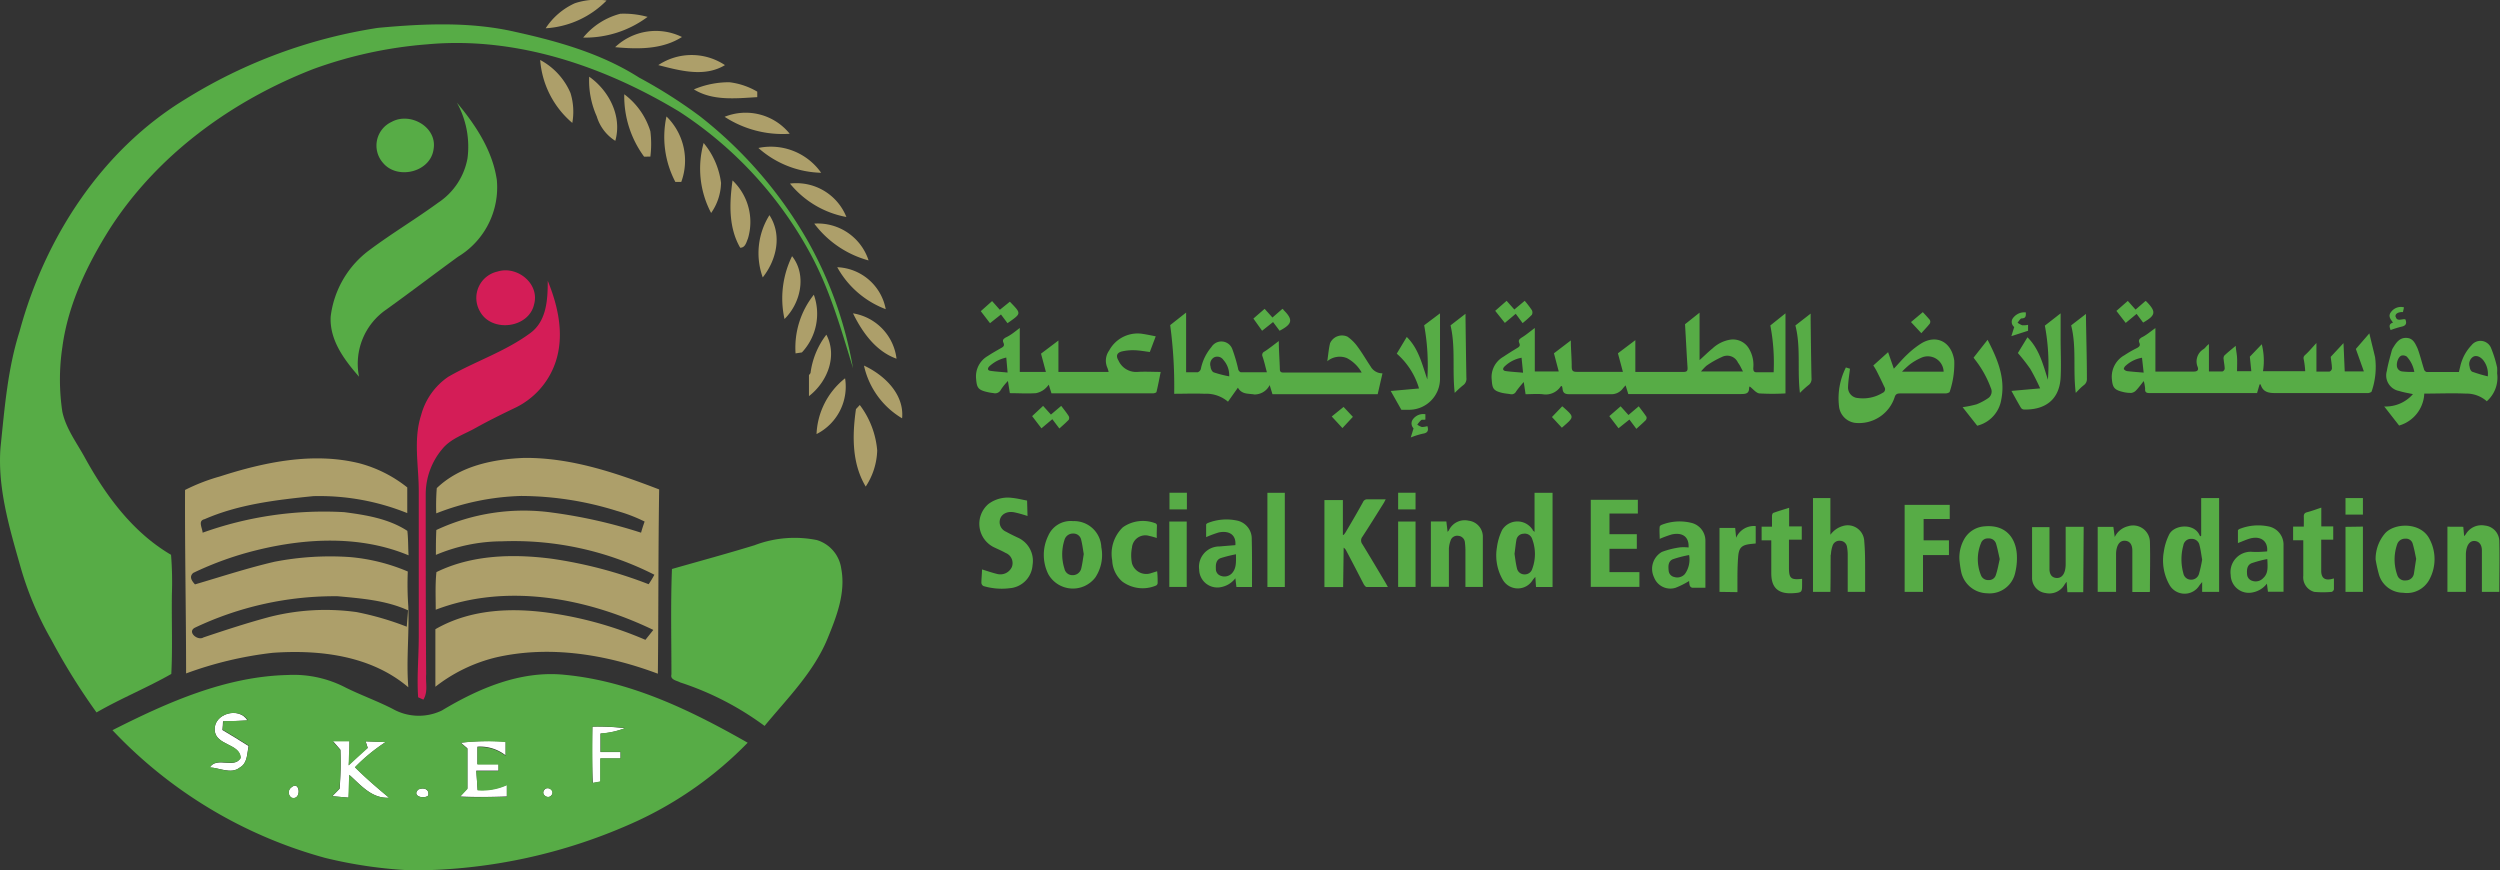 <?xml version="1.0" encoding="UTF-8"?> <svg xmlns="http://www.w3.org/2000/svg" viewBox="0 0 287.22 99.95"><rect x="0" y="0" width="287.22" height="99.95" fill="#333333" stroke="none"/><defs><style>.cls-1{fill:#57ac46;}.cls-2{fill:#ad9f6a;}.cls-3{fill:#fff;}.cls-4{fill:#d41d57;}</style></defs><title>retina-en</title><g id="Layer_2" data-name="Layer 2"><g id="Layer_1-2" data-name="Layer 1"><path class="cls-1" d="M176.33,37.68v5h2.75l-.55-2.09,1.94-1.48c0,1,.1,2,.1,3,0,.48.13.62.61.61,1.57,0,3.14,0,4.71,0h.56l-.57-2.13,2-1.51v3.65H190c1.14,0,2.27,0,3.41,0,.37,0,.49-.11.47-.48-.11-1.67-.19-3.34-.29-5l1.67-1.33v5.45c.57-.51,1-.94,1.49-1.34a3.9,3.9,0,0,1,2-1A2.13,2.13,0,0,1,201,40.17a3.63,3.63,0,0,1,.43,2.12c0,.38.11.5.48.48.6,0,1.2,0,1.86,0a22.76,22.76,0,0,0-.38-5.38L205.13,36V45.2a27,27,0,0,1-3,0c-.39-.05-.73-.52-1.11-.8a.36.36,0,0,0-.07.19c0,.59-.34.68-.88.68-4.32,0-8.64,0-13,0l-.31-1c-.13.15-.23.25-.32.37a1.63,1.63,0,0,1-1.38.65c-1.58,0-3.17,0-4.75,0-.49,0-.74-.12-.79-.61a1.65,1.65,0,0,0-.07-.32c-.07,0-.12,0-.12,0a2.07,2.07,0,0,1-2.11.93c-.64-.06-1.29,0-1.95,0l-.21-1.4a12.9,12.9,0,0,0-.87,1.07.58.58,0,0,1-.64.33c-.33-.06-.66-.08-1-.16-1-.25-1.1-.51-1.17-1.51A2.68,2.68,0,0,1,172.7,41c.51-.34,1-.65,1.58-1,.25-.14.41-.26.27-.58s0-.44.23-.61C175.27,38.52,175.73,38.13,176.33,37.68Zm19,5h4.92c-.22-.4-.36-.75-.57-1a1.35,1.35,0,0,0-1.87-.66,10.27,10.27,0,0,0-1.76,1A6.41,6.41,0,0,0,195.38,42.73ZM174.81,41.1a3.78,3.78,0,0,0-1.95,1c-.23.22-.25.47.12.53.64.09,1.27.12,2,.19Zm72.82-3.41v5c.21,0,.35,0,.49,0,1.3,0,2.6,0,3.91,0,.42,0,.58-.17.46-.52a1.65,1.65,0,0,1,.69-2.07c.2-.14.32-.38.6-.57v3.15c.6,0,1.08,0,1.55,0a.41.41,0,0,0,.26-.31c0-.36-.09-.73-.12-1.09a.56.56,0,0,1,.08-.43c.42-.4.88-.76,1.31-1.12,0,.34.12.84.15,1.34s0,1,0,1.58h1.64l-.17-1.67,1.37-1.43a7.69,7.69,0,0,1,.14,3.1h4.85a9.34,9.34,0,0,0-.16-1.32c-.08-.3,0-.42.22-.61.4-.37.75-.8,1.23-1.31v3.28c.57,0,1,0,1.5,0a.45.45,0,0,0,.28-.33c0-.46-.09-.92-.14-1.36l1.47-1.58.14,3.25h2.2l-.92-2.58,1.55-1.79c.23,1,.45,1.85.66,2.75a8.59,8.59,0,0,1-.39,3.9c0,.1-.27.2-.42.21h-3.25c-2.45,0-4.9,0-7.36,0-.79,0-1.47-.09-1.73-1l-.12,0-.29,1H247c-.38,0-.59-.06-.55-.51a4.29,4.29,0,0,0-.16-.87c-.34.42-.59.77-.88,1.07a.9.9,0,0,1-.55.29,3.65,3.65,0,0,1-1-.12c-1-.24-1.16-.55-1.24-1.57a2.84,2.84,0,0,1,1.47-2.65,12.6,12.6,0,0,1,1.43-.82c.26-.14.4-.29.27-.59s0-.44.23-.61C246.57,38.52,247,38.14,247.63,37.69Zm-1.35,5.12-.19-1.71a3.72,3.72,0,0,0-1.9.94c-.1.09-.22.3-.18.37a.6.6,0,0,0,.39.23C245,42.71,245.58,42.75,246.28,42.81ZM142.22,44.54l-1.14,1.61a3.84,3.84,0,0,0-2.7-.91c-1.14-.05-2.29,0-3.48,0a52.61,52.61,0,0,0-.46-7.89l1.83-1.44v6.86c.52,0,.94,0,1.34,0a.59.59,0,0,0,.35-.37,5.59,5.59,0,0,1,1.22-2.53,1.34,1.34,0,0,1,2.42.3,17.78,17.78,0,0,1,.65,2.22c0,.15.2.37.31.38.85,0,1.7,0,2.55,0l.44,0c-.17-.63-.3-1.22-.49-1.79a.43.43,0,0,1,.23-.6c.55-.36,1.07-.78,1.63-1.2,0,1.07.09,2.14.12,3.21,0,.3.1.41.4.41h8.71l.29,0a4.17,4.17,0,0,0-1.7-1.66,2.22,2.22,0,0,0-2.25.36c.11-.74.16-1.42.32-2.07a1.5,1.5,0,0,1,2-.75,4.87,4.87,0,0,1,1.16,1.15c.54.73,1,1.53,1.51,2.29a1.53,1.53,0,0,0,1.35.77l-.55,2.4H146.19l-.32-1.05a1.94,1.94,0,0,1-1.76,1.08C143.42,45.19,142.69,45.35,142.22,44.54Zm-1-1.3a2.63,2.63,0,0,0-.66-1.88.85.85,0,0,0-1.06-.31.9.9,0,0,0-.42,1.07c0,.24.18.59.36.66A13.48,13.48,0,0,0,141.23,43.24Zm-24.06-5.57v5.06h3l-.56-2.1,2-1.51v3.61h5.77a4.38,4.38,0,0,0-.14-.46,2,2,0,0,1,.2-2,3.71,3.71,0,0,1,3.92-1.9c.46.07.92.17,1.43.27l-.68,1.8c-.56-.07-1.13-.18-1.71-.2a5.68,5.68,0,0,0-1.43.12c-.64.14-.79.51-.46,1.06a2.22,2.22,0,0,0,2.17,1.31c.88-.06,1.77,0,2.68,0-.16.79-.3,1.54-.48,2.29,0,.09-.26.17-.4.17H120.8l-.31-1a3,3,0,0,1-.47.51,2.29,2.29,0,0,1-1,.47c-1,.07-2,0-3,0l-.22-1.4a6.84,6.84,0,0,0-.81,1,.73.73,0,0,1-.86.39,5.22,5.22,0,0,1-.79-.14c-1-.24-1.12-.52-1.2-1.53a2.7,2.7,0,0,1,1.36-2.6c.48-.32,1-.61,1.49-.89.26-.14.45-.26.3-.61s0-.44.24-.61C116.11,38.52,116.57,38.13,117.17,37.67Zm-1.55,3.41a4.15,4.15,0,0,0-1.94,1c-.21.21-.25.46.09.52.65.1,1.3.13,2,.2Zm170.07,5a3.5,3.5,0,0,0-2.4-.86c-1.57-.07-3.14,0-4.76,0a4,4,0,0,1-2.89,3.67l-1.71-2.19a4.16,4.16,0,0,0,3.3-1.42c-.56-.12-1.08-.2-1.58-.36a1.82,1.82,0,0,1-1.42-2.31c.13-.78.36-1.54.56-2.31a1.47,1.47,0,0,1,.19-.4c.35-.58.74-1.11,1.5-1.08s1,.62,1.27,1.19c.3.78.49,1.61.75,2.41,0,.13.21.32.32.32,1.21,0,2.43,0,3.69,0,.05-.21.09-.39.14-.58a5.17,5.17,0,0,1,1.31-2.5,1.31,1.31,0,0,1,2.22.27,13.38,13.38,0,0,1,.72,2.3,4.57,4.57,0,0,1,0,.65A3.61,3.61,0,0,1,285.69,46.11Zm.14-2.87a2.54,2.54,0,0,0-.44-1.71c-.34-.5-.85-.72-1.23-.52a1,1,0,0,0-.41,1.18c0,.2.15.5.3.55A17.37,17.37,0,0,0,285.83,43.24Zm-8.45-.51a3.46,3.46,0,0,0-.86-1.73.75.75,0,0,0-.59-.12c-.33.09-.58.69-.55,1.14a.69.69,0,0,0,.66.69A9.75,9.75,0,0,0,277.38,42.73Zm-65.32-.49.49.15c-.08.71-.2,1.4-.22,2.08a1.21,1.21,0,0,0,1.13,1.29,4.34,4.34,0,0,0,2.83-.59.45.45,0,0,0,.23-.65c-.3-.64-.6-1.26-.92-1.89a7,7,0,0,0-.37-.61l1.7-1.53.66,1.9c.57-.61,1.06-1.2,1.62-1.71a9.84,9.84,0,0,1,1.49-1.17c1.7-1.07,3.5-.31,3.83,1.94A10.09,10.09,0,0,1,224,45c0,.1-.31.2-.48.2-1.73,0-3.47,0-5.2,0-.37,0-.55.08-.66.47a4.3,4.3,0,0,1-4.55,2.91,2.14,2.14,0,0,1-1.83-1.92A7.85,7.85,0,0,1,212.06,42.24Zm11.25.49a1.82,1.82,0,0,0-2.59-1.59,6.6,6.6,0,0,0-1.28.75,9.17,9.17,0,0,0-.91.84ZM154.37,62.92a.86.86,0,0,1,.29.33c.68,1.28,1.34,2.56,2,3.84.08.14.23.35.35.35.79,0,1.58,0,2.44,0-.15-.27-.25-.46-.36-.64-.85-1.43-1.7-2.86-2.57-4.28a.69.69,0,0,1,0-.85c.82-1.25,1.61-2.53,2.4-3.79.1-.15.17-.31.28-.51-.74,0-1.4,0-2.07,0a.51.51,0,0,0-.54.32c-.64,1.16-1.31,2.31-2,3.47-.06.1-.14.19-.21.29l-.1,0v-4h-2.12v10h2.15Zm24,4.52h-1.9l-.08-1.16a3.94,3.94,0,0,0-.3.36,2,2,0,0,1-3.42,0,5.56,5.56,0,0,1-.69-3.76,6.51,6.51,0,0,1,.6-2,2.07,2.07,0,0,1,3.51,0c0,.06.07.09.21.24V56.62h2.07ZM174,63.63c.08.53.14,1.11.28,1.66a.87.87,0,0,0,.87.7.89.89,0,0,0,.88-.61,4.88,4.88,0,0,0,0-3.45.89.89,0,0,0-1-.61.85.85,0,0,0-.81.69C174.13,62.52,174.08,63.05,174,63.63Zm78.89-2.1V57.22h2.06V68H253L253,66.87l-.29.35a2,2,0,0,1-3.45,0,5.71,5.71,0,0,1-.66-3.86,6.36,6.36,0,0,1,.6-1.93c.54-1.15,2.88-1.38,3.51.07a.5.5,0,0,0,.08.12ZM253,64.3c-.1-.58-.16-1.12-.3-1.65a.9.9,0,0,0-.94-.74.88.88,0,0,0-.92.75,6,6,0,0,0,0,3.2.89.89,0,0,0,.89.74.93.93,0,0,0,.92-.71A15,15,0,0,0,253,64.3Zm-42.65-.57a3.54,3.54,0,0,1,.18-1,.82.82,0,0,1,.88-.6.81.81,0,0,1,.79.71,5.29,5.29,0,0,1,.08.79c0,1.29,0,2.57,0,3.86,0,.17,0,.35,0,.51h2c0-.85,0-1.66,0-2.48,0-1.11,0-2.23-.1-3.34a1.9,1.9,0,0,0-2.48-1.74,2.66,2.66,0,0,0-1.41,1V57.22h-2V68h2C210.32,66.56,210.31,65.14,210.32,63.73Zm-22,2h-3.44V63.05h3.14V61.37h-3.14V59h3.26V57.42h-5.41v10h5.59ZM118,57.51c-.57-.1-1.15-.26-1.74-.31a3.68,3.68,0,0,0-2.72.72,3,3,0,0,0,.75,5c.42.2.85.38,1.25.61a1.25,1.25,0,0,1,.71,1.61,1.45,1.45,0,0,1-1.65.81c-.59-.14-1.16-.34-1.78-.53,0,.53-.07,1-.07,1.56a.46.46,0,0,0,.24.35,7.33,7.33,0,0,0,3,.25,2.86,2.86,0,0,0,2.64-2.67,2.92,2.92,0,0,0-1.71-3.15c-.45-.21-.9-.43-1.33-.67a1.2,1.2,0,0,1-.74-1c-.06-.88.71-1.44,1.73-1.22.48.1,1,.26,1.47.41Zm163.18,3V68h2.12V63.63a2.89,2.89,0,0,1,.08-.59c.16-.64.53-.95,1-.88s.75.44.76,1.07c0,1.37,0,2.74,0,4.11V68h2c0-2,.05-3.91,0-5.83a1.83,1.83,0,0,0-1.66-1.79,2.08,2.08,0,0,0-2.19,1,2.9,2.9,0,0,1-.19.22L283,60.52ZM247,67.92c0-1.9.05-3.8,0-5.7a1.93,1.93,0,0,0-2.52-1.76,2.27,2.27,0,0,0-1.52,1.24l-.16-1.17h-1.8V68h2.11c0-1.48,0-2.93,0-4.38a2.65,2.65,0,0,1,.08-.63c.16-.62.51-.91,1-.86s.78.42.79,1.09c0,1.42,0,2.83,0,4.25,0,.18,0,.36,0,.54h2C246.94,68,247,68,247,67.92Zm-7.61-7.4h-2.07c0,1.47,0,2.9,0,4.33a3.17,3.17,0,0,1-.08.69c-.16.61-.51.9-1,.86s-.77-.39-.78-1c0-1.42,0-2.84,0-4.26,0-.19,0-.38,0-.58h-2c0,2,0,4,0,5.92A1.76,1.76,0,0,0,235,68.13a2,2,0,0,0,2.18-.95,3.12,3.12,0,0,1,.25-.34l.09,1.2h1.82Zm-75,6.9h2.07c0-1.48,0-2.94,0-4.39a3.21,3.21,0,0,1,.19-.91.79.79,0,0,1,.89-.56.82.82,0,0,1,.76.75,8.09,8.09,0,0,1,.06.85c0,1.23,0,2.47,0,3.7,0,.2,0,.39,0,.57h2a1,1,0,0,0,0-.21c0-1.83,0-3.67,0-5.5a1.85,1.85,0,0,0-1.64-1.9,2,2,0,0,0-2.25,1.09.91.91,0,0,1-.16.19l-.14-1.19h-1.78Zm59.52-3.65V62.08H221V59.63h3V58h-5.18V68h2.11V63.77Zm-100.63-3.9a3.13,3.13,0,0,1,3.25,3,4.67,4.67,0,0,1-.68,3.46,3.24,3.24,0,0,1-5.42-.38,5,5,0,0,1,0-4.4A2.81,2.81,0,0,1,123.28,59.87Zm1.23,3.79c-.09-.55-.16-1.09-.29-1.62a.9.9,0,0,0-.93-.74,1,1,0,0,0-1,.75,5.4,5.4,0,0,0,0,3.28.93.93,0,0,0,.93.75,1,1,0,0,0,1-.76C124.35,64.78,124.42,64.22,124.51,63.66Zm148.42.62a4.53,4.53,0,0,1,1.08-3c1.09-1.23,4.13-1.33,5.12.66a4.93,4.93,0,0,1,0,4.6,2.93,2.93,0,0,1-3.05,1.56,2.9,2.9,0,0,1-2.74-2A15.8,15.8,0,0,1,272.93,64.28Zm4.66-.07c-.11-.53-.22-1.13-.39-1.71a.79.79,0,0,0-.86-.61.94.94,0,0,0-.93.63,5.31,5.31,0,0,0,0,3.52.89.89,0,0,0,1,.64.92.92,0,0,0,.91-.72C277.41,65.42,277.48,64.86,277.59,64.21Zm-52.48,0a4.3,4.3,0,0,1,.57-2.3A2.91,2.91,0,0,1,228,60.47c2.61-.24,3.69,1.56,3.72,3.48a7,7,0,0,1-.19,1.82,3,3,0,0,1-3.23,2.39,3.11,3.11,0,0,1-3-2.54A12.68,12.68,0,0,1,225.11,64.24Zm4.63,0c-.14-.61-.25-1.21-.43-1.79a.86.86,0,0,0-.91-.56.8.8,0,0,0-.81.55,4.84,4.84,0,0,0,0,3.68.86.86,0,0,0,.87.55.81.81,0,0,0,.84-.58C229.49,65.5,229.6,64.89,229.74,64.25Zm30.73-.9c.09-1.13-.72-1.75-1.9-1.46-.46.12-.9.33-1.46.54,0-.49,0-1,0-1.44,0-.07.14-.17.24-.2a5.8,5.8,0,0,1,3.22-.28,2.13,2.13,0,0,1,1.78,2.17c0,1.76,0,3.53,0,5.34h-1.79l-.12-.93a2.67,2.67,0,0,1-1.59,1,2.08,2.08,0,0,1-2.57-2,2.33,2.33,0,0,1,2.34-2.66C259.25,63.44,259.86,63.4,260.47,63.35Zm0,.92a13.69,13.69,0,0,0-1.8.48c-.51.22-.55.74-.51,1.25a.83.83,0,0,0,.6.77,1.17,1.17,0,0,0,1.24-.3C260.61,65.89,260.53,65.16,260.49,64.27ZM143.84,67.44h-1.79l-.12-1a2.72,2.72,0,0,1-1.59,1,2.09,2.09,0,0,1-2.57-2,2.34,2.34,0,0,1,2.33-2.66l1.83-.15c.1-1.18-.7-1.7-1.9-1.46a12.38,12.38,0,0,0-1.46.54c0-.49,0-1,0-1.44,0-.07.14-.17.24-.2a5.8,5.8,0,0,1,3.22-.28,2.12,2.12,0,0,1,1.78,2.16C143.86,63.84,143.84,65.61,143.84,67.44ZM142,63.68a16.14,16.14,0,0,0-1.76.44c-.52.2-.58.72-.55,1.22a.81.81,0,0,0,.55.81,1.19,1.19,0,0,0,1.28-.27C142.07,65.29,142,64.56,142,63.68ZM194,62.9c.06-1.29-.76-1.75-1.93-1.5a12.08,12.08,0,0,0-1.39.51c0-.47-.05-.93,0-1.4,0-.07.13-.18.22-.21a5.62,5.62,0,0,1,3.37-.24,2.1,2.1,0,0,1,1.66,2v5.46c-.51,0-1,0-1.53,0a.42.42,0,0,1-.27-.25,2.41,2.41,0,0,1-.07-.52,9.87,9.87,0,0,1-1.56.78,2,2,0,0,1-2.47-1.2,2.24,2.24,0,0,1,.9-2.92,9.44,9.44,0,0,1,2.14-.53A5.2,5.2,0,0,1,194,62.9Zm.05.87a12.91,12.91,0,0,0-1.86.48c-.54.23-.54.79-.48,1.31a.8.8,0,0,0,.64.73,1.16,1.16,0,0,0,1.23-.35A2.88,2.88,0,0,0,194.06,63.77Zm-30.43-26.4a25.35,25.35,0,0,1,.36,6.22c-.6-1.75-1-3.54-2.36-4.88l-1.15,1.92a8.45,8.45,0,0,1,2.56,4l-3.25.29L161,47.08l.92,0a3.56,3.56,0,0,0,3.52-3.55c0-1.67,0-3.34,0-5V36Zm68.21,3.19a20.94,20.94,0,0,1,1.43,1.83,24.26,24.26,0,0,1,1.13,2.23l-3.3.29c.36.65.71,1.3,1.08,1.92a.46.46,0,0,0,.34.22c2.3.06,4.08-1,4.23-3.66.08-1.51,0-3,0-4.55V36l-1.81,1.41a24,24,0,0,1,.35,6.22c-.56-1.77-1-3.55-2.35-4.88ZM205.53,65.22V62H207V60.48h-1.45V58.34c-.64.2-1.22.37-1.8.58-.09,0-.17.23-.17.35,0,.4,0,.79,0,1.24h-1.19v1.57h1.11c0,1.3,0,2.55,0,3.8,0,1.79.95,2.38,2.54,2.27,1-.07,1-.1,1-1.11V66.5C205.75,66.65,205.53,66.45,205.53,65.22Zm62.32,1.31q-1.14.25-1.17-.9V62h1.38V60.48h-1.37V58.32c-.57.19-1.1.39-1.64.53-.31.08-.38.25-.37.53s0,.72,0,1.12h-1.23v1.57h1.17v.58c0,1.17,0,2.33,0,3.5A1.73,1.73,0,0,0,265.88,68a10.79,10.79,0,0,0,2,0,.42.42,0,0,0,.26-.29c0-.41,0-.82,0-1.25A2.6,2.6,0,0,0,267.85,66.53ZM132.92,60.35a.29.29,0,0,0-.15-.22,4,4,0,0,0-3.77.45,4.22,4.22,0,0,0-1.22,3.8,3.39,3.39,0,0,0,1.14,2.42,3.94,3.94,0,0,0,3.9.47A.37.37,0,0,0,133,67c0-.45,0-.89-.06-1.37l-.76.24a1.71,1.71,0,0,1-2.13-1.15,4.59,4.59,0,0,1,0-1.81A1.54,1.54,0,0,1,132,61.56a8.57,8.57,0,0,1,.9.25C132.88,61.3,132.91,60.83,132.92,60.35Zm14.69-3.73h-2V67.44h2Zm52,11.41V67c0-1,0-2.07.09-3.1s.45-1.3,1.51-1.41l.5-.05v-2a2.23,2.23,0,0,0-2.25,1.34l-.11-1.13h-1.8V68Zm30.31-22.11c.51-2.54-.47-4.74-1.57-6.88l-1.61,2.05.16.22a11.86,11.86,0,0,1,1.82,3.26.93.93,0,0,1-.36,1.21,6.73,6.73,0,0,1-1.27.67,12.14,12.14,0,0,1-1.61.33l1.68,2.13A3.7,3.7,0,0,0,229.92,45.92Zm39.55,14.61V68h2v-7.5Zm-108.84,6.9h2V59.92h-2Zm-24.29,0V59.92h-2v7.51Zm70.45-22.29a11.54,11.54,0,0,1,.94-.86.87.87,0,0,0,.39-.85c-.05-2.23-.07-4.46-.1-6.7,0-.22,0-.45,0-.7l-1.75,1.36C206.91,39.89,206.47,42.5,206.79,45.14Zm32.62-.89a.86.86,0,0,0,.35-.76c0-2.41-.08-4.83-.11-7.25a.71.71,0,0,0,0-.17l-1.7,1.31c.64,2.5.19,5.1.53,7.76C238.8,44.81,239.08,44.5,239.41,44.25Zm-72.28.89a11.54,11.54,0,0,1,.94-.86.91.91,0,0,0,.4-.88q-.06-3.48-.1-6.94l0-.41-1.72,1.33C167.24,39.88,166.83,42.49,167.13,45.14Zm-48.55,2.67,1.07,1.4,1.25-1.05.81,1.07c.37-.34.74-.65,1.07-1a.44.44,0,0,0,0-.43c-.26-.41-.57-.79-.86-1.17l-1.18,1-.9-1ZM172.89,37.1l1.25-1.05.79,1.07a12.47,12.47,0,0,0,1.06-.95.57.57,0,0,0,0-.54,11.18,11.18,0,0,0-.82-1.07l-1.19,1-.89-1-1.31,1.15Zm12,10.71,1.06,1.39,1.25-1,.8,1.07c.39-.36.75-.67,1.08-1a.42.42,0,0,0,.08-.38c-.28-.42-.59-.81-.89-1.21l-1.18,1-.9-1Zm60.58-11.75.75,1c1.46-.83,1.52-1.24.39-2.41l-.11-.08-1.15,1-.89-1-1.31,1.15,1.07,1.38Zm-130.6-.47-.89-1-1.3,1.16,1.06,1.38,1.26-1,.75,1c1.62-1.14,1.62-1.07.27-2.47Zm32.6,0a1.09,1.09,0,0,0-.13-.11l-1.15,1-.9-1L144,36.6,145,38l1.26-1,.75,1C148.5,37.22,148.59,36.72,147.44,35.59Zm122,21.63v1.9h2v-1.9Zm-108.84,1.3h2V56.61h-2Zm-26.27,0h2V56.61h-2Zm87.35-21.34a.44.44,0,0,0,0-.43c-.3-.36-.63-.7-.8-.89L219.55,37l1.19,1.28C221.08,37.89,221.42,37.55,221.71,37.18ZM178.3,47.91l1.14,1.23c1.47-1.28,1.47-1.19.08-2.44h-.06ZM153,47.85l1.23,1.33,1.2-1.29-1.07-1.14Zm10.36,1.21a2,2,0,0,1-.53-.27,2.93,2.93,0,0,1,.45-.53c.11-.08.31,0,.48-.06l0-.61a1.47,1.47,0,0,0-1.46.62.8.8,0,0,0,.1,1l-.32,1.05a9.33,9.33,0,0,1,1.36-.43c.57-.08.72-.35.55-.87A2.56,2.56,0,0,1,163.34,49.06ZM233,38l0-.68a2.68,2.68,0,0,1-.67.05,2.23,2.23,0,0,1-.54-.3c.16-.17.31-.48.47-.49.5,0,.5-.3.48-.69a1.62,1.62,0,0,0-1.49.68.74.74,0,0,0,.16,1l-.33,1.05Zm42.22-1.59c-.08-.43.41-.57.85-.56l.12-.54a1.4,1.4,0,0,0-1.49.54c-.37.46-.06.82.23,1.21-.55.18-.39.52-.28.86a12.06,12.06,0,0,1,1.17-.37c.48-.09.76-.27.53-.86C276,36.59,275.37,37,275.24,36.38Z"></path><path class="cls-2" d="M66.05.37A7.85,7.85,0,0,1,69.69.06a10.71,10.71,0,0,1-7,3.19A7.86,7.86,0,0,1,66.05.37Z"></path><path class="cls-2" d="M67,4.32a8.15,8.15,0,0,1,4.27-2.74,10.32,10.32,0,0,1,3.13.36A12,12,0,0,1,67,4.32Z"></path><path class="cls-2" d="M70.67,5.42a6.8,6.8,0,0,1,7.68-1.17C76.06,5.71,73.26,5.66,70.67,5.42Z"></path><path class="cls-2" d="M75.63,7.48a6.91,6.91,0,0,1,7.66,0C80.94,8.91,78.09,8.11,75.63,7.48Z"></path><path class="cls-2" d="M62.06,6.89a7.77,7.77,0,0,1,3.48,3.79,7.27,7.27,0,0,1,.21,3.44A10.51,10.51,0,0,1,62.06,6.89Z"></path><path class="cls-2" d="M68.56,13.37a10.06,10.06,0,0,1-.87-4.56c2.29,1.61,3.8,4.56,3,7.37A5,5,0,0,1,68.56,13.37Z"></path><path class="cls-2" d="M79.72,10.27a10.31,10.31,0,0,1,4.09-.82A8.21,8.21,0,0,1,87,10.53l0,.63C84.49,11.31,81.87,11.6,79.72,10.27Z"></path><path class="cls-2" d="M74,18a11.72,11.72,0,0,1-2.28-7.17,8.36,8.36,0,0,1,3,4.25,11.81,11.81,0,0,1,0,2.91Z"></path><path class="cls-2" d="M83.25,13.42a6.49,6.49,0,0,1,7.48,1.95A12.22,12.22,0,0,1,83.25,13.42Z"></path><path class="cls-2" d="M76.57,13.38a7.1,7.1,0,0,1,1.7,7.52h-.68A11.11,11.11,0,0,1,76.57,13.38Z"></path><path class="cls-2" d="M80.84,16.43a8.92,8.92,0,0,1,2,4.58,6.27,6.27,0,0,1-1.14,3.46A10.91,10.91,0,0,1,80.84,16.43Z"></path><path class="cls-2" d="M87.13,17a7.06,7.06,0,0,1,7.21,2.85A11.24,11.24,0,0,1,87.13,17Z"></path><path class="cls-2" d="M84.16,20.73a6.59,6.59,0,0,1,1.77,6.67c-.18.43-.31,1.07-.89,1.06C83.68,26.11,83.8,23.32,84.16,20.73Z"></path><path class="cls-2" d="M90.76,21.09a6.18,6.18,0,0,1,6.48,3.84A10.89,10.89,0,0,1,90.76,21.09Z"></path><path class="cls-2" d="M87.63,31.87a8.2,8.2,0,0,1,.77-7.15C89.88,27,89.22,29.86,87.63,31.87Z"></path><path class="cls-2" d="M93.55,25.69a6.14,6.14,0,0,1,6.24,4.23A11.59,11.59,0,0,1,93.55,25.69Z"></path><path class="cls-2" d="M91,29.43c1.71,2.16,1,5.39-.87,7.22A11,11,0,0,1,91,29.43Z"></path><path class="cls-2" d="M96.19,30.7a5.91,5.91,0,0,1,5.57,4.82A10.65,10.65,0,0,1,96.19,30.7Z"></path><path class="cls-2" d="M91.4,40.6a9.78,9.78,0,0,1,2.1-6.74,6.5,6.5,0,0,1-1.37,6.63Z"></path><path class="cls-2" d="M98,36a6,6,0,0,1,5,5.21C100.65,40.38,99.08,38.21,98,36Z"></path><path class="cls-2" d="M93.12,42.86a9.1,9.1,0,0,1,1.82-4.41c1.3,2.48.1,5.44-2,7.06,0-.8,0-1.61,0-2.41Z"></path><path class="cls-2" d="M99.26,42c2.33,1.08,4.65,3.28,4.38,6.06A9.38,9.38,0,0,1,99.26,42Z"></path><path class="cls-2" d="M93.81,49.87a8.63,8.63,0,0,1,3.28-6.41A6.11,6.11,0,0,1,93.81,49.87Z"></path><path class="cls-2" d="M98.34,47l.44-.47a10.05,10.05,0,0,1,2,5.22,7.93,7.93,0,0,1-1.32,4.15C97.85,53.21,97.91,50,98.34,47Z"></path><path class="cls-2" d="M25.26,54.74c5.12-1.65,10.69-2.82,16-1.52A14.94,14.94,0,0,1,46.79,56c0,1,0,2,0,2.95A27,27,0,0,0,36,57c-4.24.43-8.56.93-12.5,2.65-.8.18-.25,1-.22,1.55a41.31,41.31,0,0,1,16.26-2.36c2.48.32,5.13.75,7.26,2.15.11.93.08,1.88.14,2.81-5.48-2.29-11.71-2-17.38-.61a37.52,37.52,0,0,0-7.36,2.63c-.51.45-.15.93.2,1.32,3-.88,6-1.87,9.13-2.6A33.44,33.44,0,0,1,40.19,64a21.72,21.72,0,0,1,6.66,1.66,35.28,35.28,0,0,0,.06,4c.12,3.1-.25,6.2,0,9.3C42.62,75.31,36.73,74.62,31.33,75a42.69,42.69,0,0,0-9.95,2.37c0-7-.15-14-.12-21.08A22,22,0,0,1,25.26,54.74ZM22.38,72.12c-.91.49.34,1.54,1,1.11,2.51-.84,5-1.66,7.58-2.35a26,26,0,0,1,10-.56A33.6,33.6,0,0,1,46.73,72l.15-1.88c-2.52-1.15-5.36-1.37-8.09-1.62A37.41,37.41,0,0,0,22.38,72.12Z"></path><path class="cls-2" d="M50.18,56.08c2.66-2.56,6.48-3.33,10-3.47,5.4-.06,10.57,1.71,15.55,3.62-.11,7.06-.07,14.11-.15,21.17-5.88-2.2-12.36-3.29-18.56-1.88a18.3,18.3,0,0,0-7,3.38c0-2.2,0-4.41,0-6.61,4.15-2.4,9.12-2.52,13.74-1.78a42.85,42.85,0,0,1,10.39,3l.91-1.14c-7.68-3.69-16.87-5.42-25-2.32,0-1.44-.07-2.89.08-4.32,4.07-2,8.81-2.11,13.24-1.54a50.68,50.68,0,0,1,11.14,2.93,10.89,10.89,0,0,0,.66-1.09A35.62,35.62,0,0,0,57.7,62.19a19.7,19.7,0,0,0-7.62,1.56c0-1,0-1.9.05-2.86a23.74,23.74,0,0,1,13.32-2,58.17,58.17,0,0,1,10.2,2.31c.12-.43.26-.86.41-1.28a18.3,18.3,0,0,0-3.18-1.22,37.19,37.19,0,0,0-11-1.72,28.64,28.64,0,0,0-9.76,2A25.82,25.82,0,0,1,50.18,56.08Z"></path><path class="cls-3" d="M24.67,83.89c-.14-1.9,2.78-2.74,3.76-1.12-.94.06-1.87.08-2.81.1,0,.26-.05.76-.07,1,1,.59,2,1.2,3,1.84-.17.86-.11,2-1,2.47-1,.81-2.37,0-3.47,0,.86-1.31,2.79.19,3.55-1.08C27.61,85.41,24.76,85.66,24.67,83.89Z"></path><path class="cls-3" d="M68.06,83.48a27.62,27.62,0,0,1,3.75.18,9.37,9.37,0,0,1-2.82.62c0,.71,0,1.41,0,2.12l2.3,0v.74H69v2.66l-.89.16C68,87.78,68,85.63,68.06,83.48Z"></path><path class="cls-3" d="M42,85.17l2.31.09a20.37,20.37,0,0,0-3.52,2.89c1.24,1.24,2.57,2.38,3.92,3.5-2,.12-3.25-1.45-4.58-2.63,0,.88,0,1.75-.08,2.62l-1.87-.17c.21-.21.64-.64.84-.86a37.18,37.18,0,0,0,.09-4.48l-.87-1,1.91,0c0,.92,0,1.85-.09,2.77.72-.69,1.45-1.36,2.19-2C42.19,85.75,42.07,85.36,42,85.17Z"></path><path class="cls-3" d="M52.94,85.33a27.69,27.69,0,0,1,5.15-.13c0,.53,0,1,0,1.58a4.75,4.75,0,0,0-3.24-1c0,.67,0,1.34,0,2h2.43l0,.75H54.72l.15,2.22a6.89,6.89,0,0,0,3.36-.59c0,.33,0,1,0,1.34-1.79.06-3.59.1-5.38,0l.85-.91c0-1.54,0-3.08,0-4.62Z"></path><path class="cls-3" d="M33.49,90.45c1-.85,1.18,1.59,0,1.19A.72.72,0,0,1,33.49,90.45Z"></path><path class="cls-3" d="M48.07,90.7c.59-.26,1.29-.06,1.13.7C48.67,91.87,47.26,91.43,48.07,90.7Z"></path><path class="cls-3" d="M62.52,90.77c.35-.53,1.27,0,.86.57S62.11,91.3,62.52,90.77Z"></path><path class="cls-1" d="M43.43,3.2c5.23-.48,10.59-.73,15.76.46,4.94,1.09,9.93,2.5,14.23,5.25a56.36,56.36,0,0,1,7,4.45A49.08,49.08,0,0,1,92.81,27.7,45.61,45.61,0,0,1,98,42.3c-1.38-4.54-2.69-9.15-5-13.34A45,45,0,0,0,78.05,12.83C69.4,7.61,59.31,4.16,49.11,5.09A49.44,49.44,0,0,0,36,7.93c-9.34,3.63-17.9,9.83-23.37,18.33C10,30.43,7.81,35,7.16,39.91a25,25,0,0,0,0,7.38c.42,2,1.73,3.67,2.68,5.45,2.4,4.32,5.47,8.46,9.81,11a39.14,39.14,0,0,1,.1,4.47c-.05,3.08.09,6.15-.07,9.22-2.79,1.59-5.8,2.81-8.59,4.42a73.36,73.36,0,0,1-5.2-8.36A37.35,37.35,0,0,1,2.32,65C1.06,60.57-.3,56,.06,51.4c.47-4.48.81-9,2.19-13.33,2.9-10.74,9.42-20.83,19.05-26.68A58.73,58.73,0,0,1,43.43,3.2Z"></path><path class="cls-1" d="M52.49,11.79c2.15,2.56,4.1,5.51,4.59,8.89a9.3,9.3,0,0,1-4.45,8.81c-2.75,2-5.46,4.07-8.23,6.06a7.55,7.55,0,0,0-3.15,7.73c-1.69-1.93-3.4-4.2-3.26-6.9a11.17,11.17,0,0,1,4.55-7.72c2.54-1.89,5.26-3.52,7.81-5.38a7.77,7.77,0,0,0,3.36-5.09A10.43,10.43,0,0,0,52.49,11.79Z"></path><path class="cls-1" d="M45,14c2.1-1.16,5.22.57,4.82,3.09C49.5,19.8,45.64,20.7,44,18.71A3,3,0,0,1,45,14Z"></path><path class="cls-1" d="M86.69,62.64a12.92,12.92,0,0,1,7.17-.59,4,4,0,0,1,2.79,3.28c.53,2.79-.55,5.54-1.59,8.07-1.6,3.86-4.62,6.85-7.22,10a34,34,0,0,0-9.7-5c-.39-.22-1.16-.29-1-.91,0-4-.1-8.08.06-12.12C80.32,64.48,83.53,63.61,86.69,62.64Z"></path><path class="cls-1" d="M12.92,83.89c6.3-3.19,13-6.18,20.14-6.34A12.9,12.9,0,0,1,39.72,79c1.76.87,3.63,1.54,5.39,2.44a6.1,6.1,0,0,0,5.65.19C55,79.08,59.85,77,64.9,77.53c7.56.72,14.51,4.1,21,7.8a42.89,42.89,0,0,1-12.71,9A62.23,62.23,0,0,1,47.35,100a51.86,51.86,0,0,1-10-1.44A52.69,52.69,0,0,1,12.92,83.89Zm11.75,0c.09,1.77,2.94,1.52,3,3.18-.76,1.27-2.69-.23-3.55,1.08,1.1.09,2.46.85,3.47,0,.86-.52.8-1.61,1-2.47-1-.64-2-1.25-3-1.84,0-.25.05-.75.07-1,.94,0,1.87,0,2.81-.1C27.45,81.15,24.53,82,24.67,83.89Zm43.39-.41c0,2.15,0,4.3,0,6.46l.89-.16V87.12H71.3v-.74l-2.3,0c0-.71,0-1.41,0-2.12a9.37,9.37,0,0,0,2.82-.62A27.62,27.62,0,0,0,68.06,83.48ZM42,85.17c.06.19.18.58.25.78-.74.67-1.47,1.34-2.19,2,0-.92.07-1.85.09-2.77l-1.91,0,.87,1A37.18,37.18,0,0,1,39,90.61c-.2.22-.63.65-.84.86l1.87.17c0-.87.06-1.74.08-2.62,1.33,1.18,2.61,2.75,4.58,2.63-1.35-1.12-2.68-2.26-3.92-3.5a20.37,20.37,0,0,1,3.52-2.89Zm10.93.16.77.7c0,1.54,0,3.08,0,4.62l-.85.91c1.79.06,3.59,0,5.38,0,0-.34,0-1,0-1.34a6.89,6.89,0,0,1-3.36.59l-.15-2.22h2.54l0-.75H54.85c0-.67,0-1.34,0-2a4.75,4.75,0,0,1,3.24,1c0-.53,0-1,0-1.58A27.69,27.69,0,0,0,52.94,85.33ZM33.49,90.45a.72.72,0,0,0,0,1.19C34.67,92,34.51,89.6,33.49,90.45Zm14.58.25c-.81.73.6,1.17,1.13.7C49.36,90.64,48.66,90.44,48.07,90.7Zm14.45.07c-.41.53.51,1.1.86.57S62.87,90.24,62.52,90.77Z"></path><path class="cls-4" d="M57.15,31.2c2.22-.71,4.85,1.34,4.22,3.73-.59,2.8-4.92,3.32-6.24.83A3.1,3.1,0,0,1,57.15,31.2Z"></path><path class="cls-4" d="M62.93,32.26c1.23,3,1.95,6.37.85,9.48a9,9,0,0,1-4.53,5.08c-1.54.74-3.07,1.49-4.56,2.32-1.33.76-2.9,1.23-3.89,2.46a8.06,8.06,0,0,0-1.89,5.13c0,6.91,0,13.82.05,20.74-.08,1,.24,2-.32,2.91l-.6-.27c-.16-2.31.07-4.62.07-6.92,0-5.61,0-11.2,0-16.8,0-2.89-.64-5.87.27-8.69a7.73,7.73,0,0,1,3.12-4.41C54.6,41.5,58.1,40.38,61,38.21,62.82,36.81,62.93,34.37,62.93,32.26Z"></path></g></g></svg> 